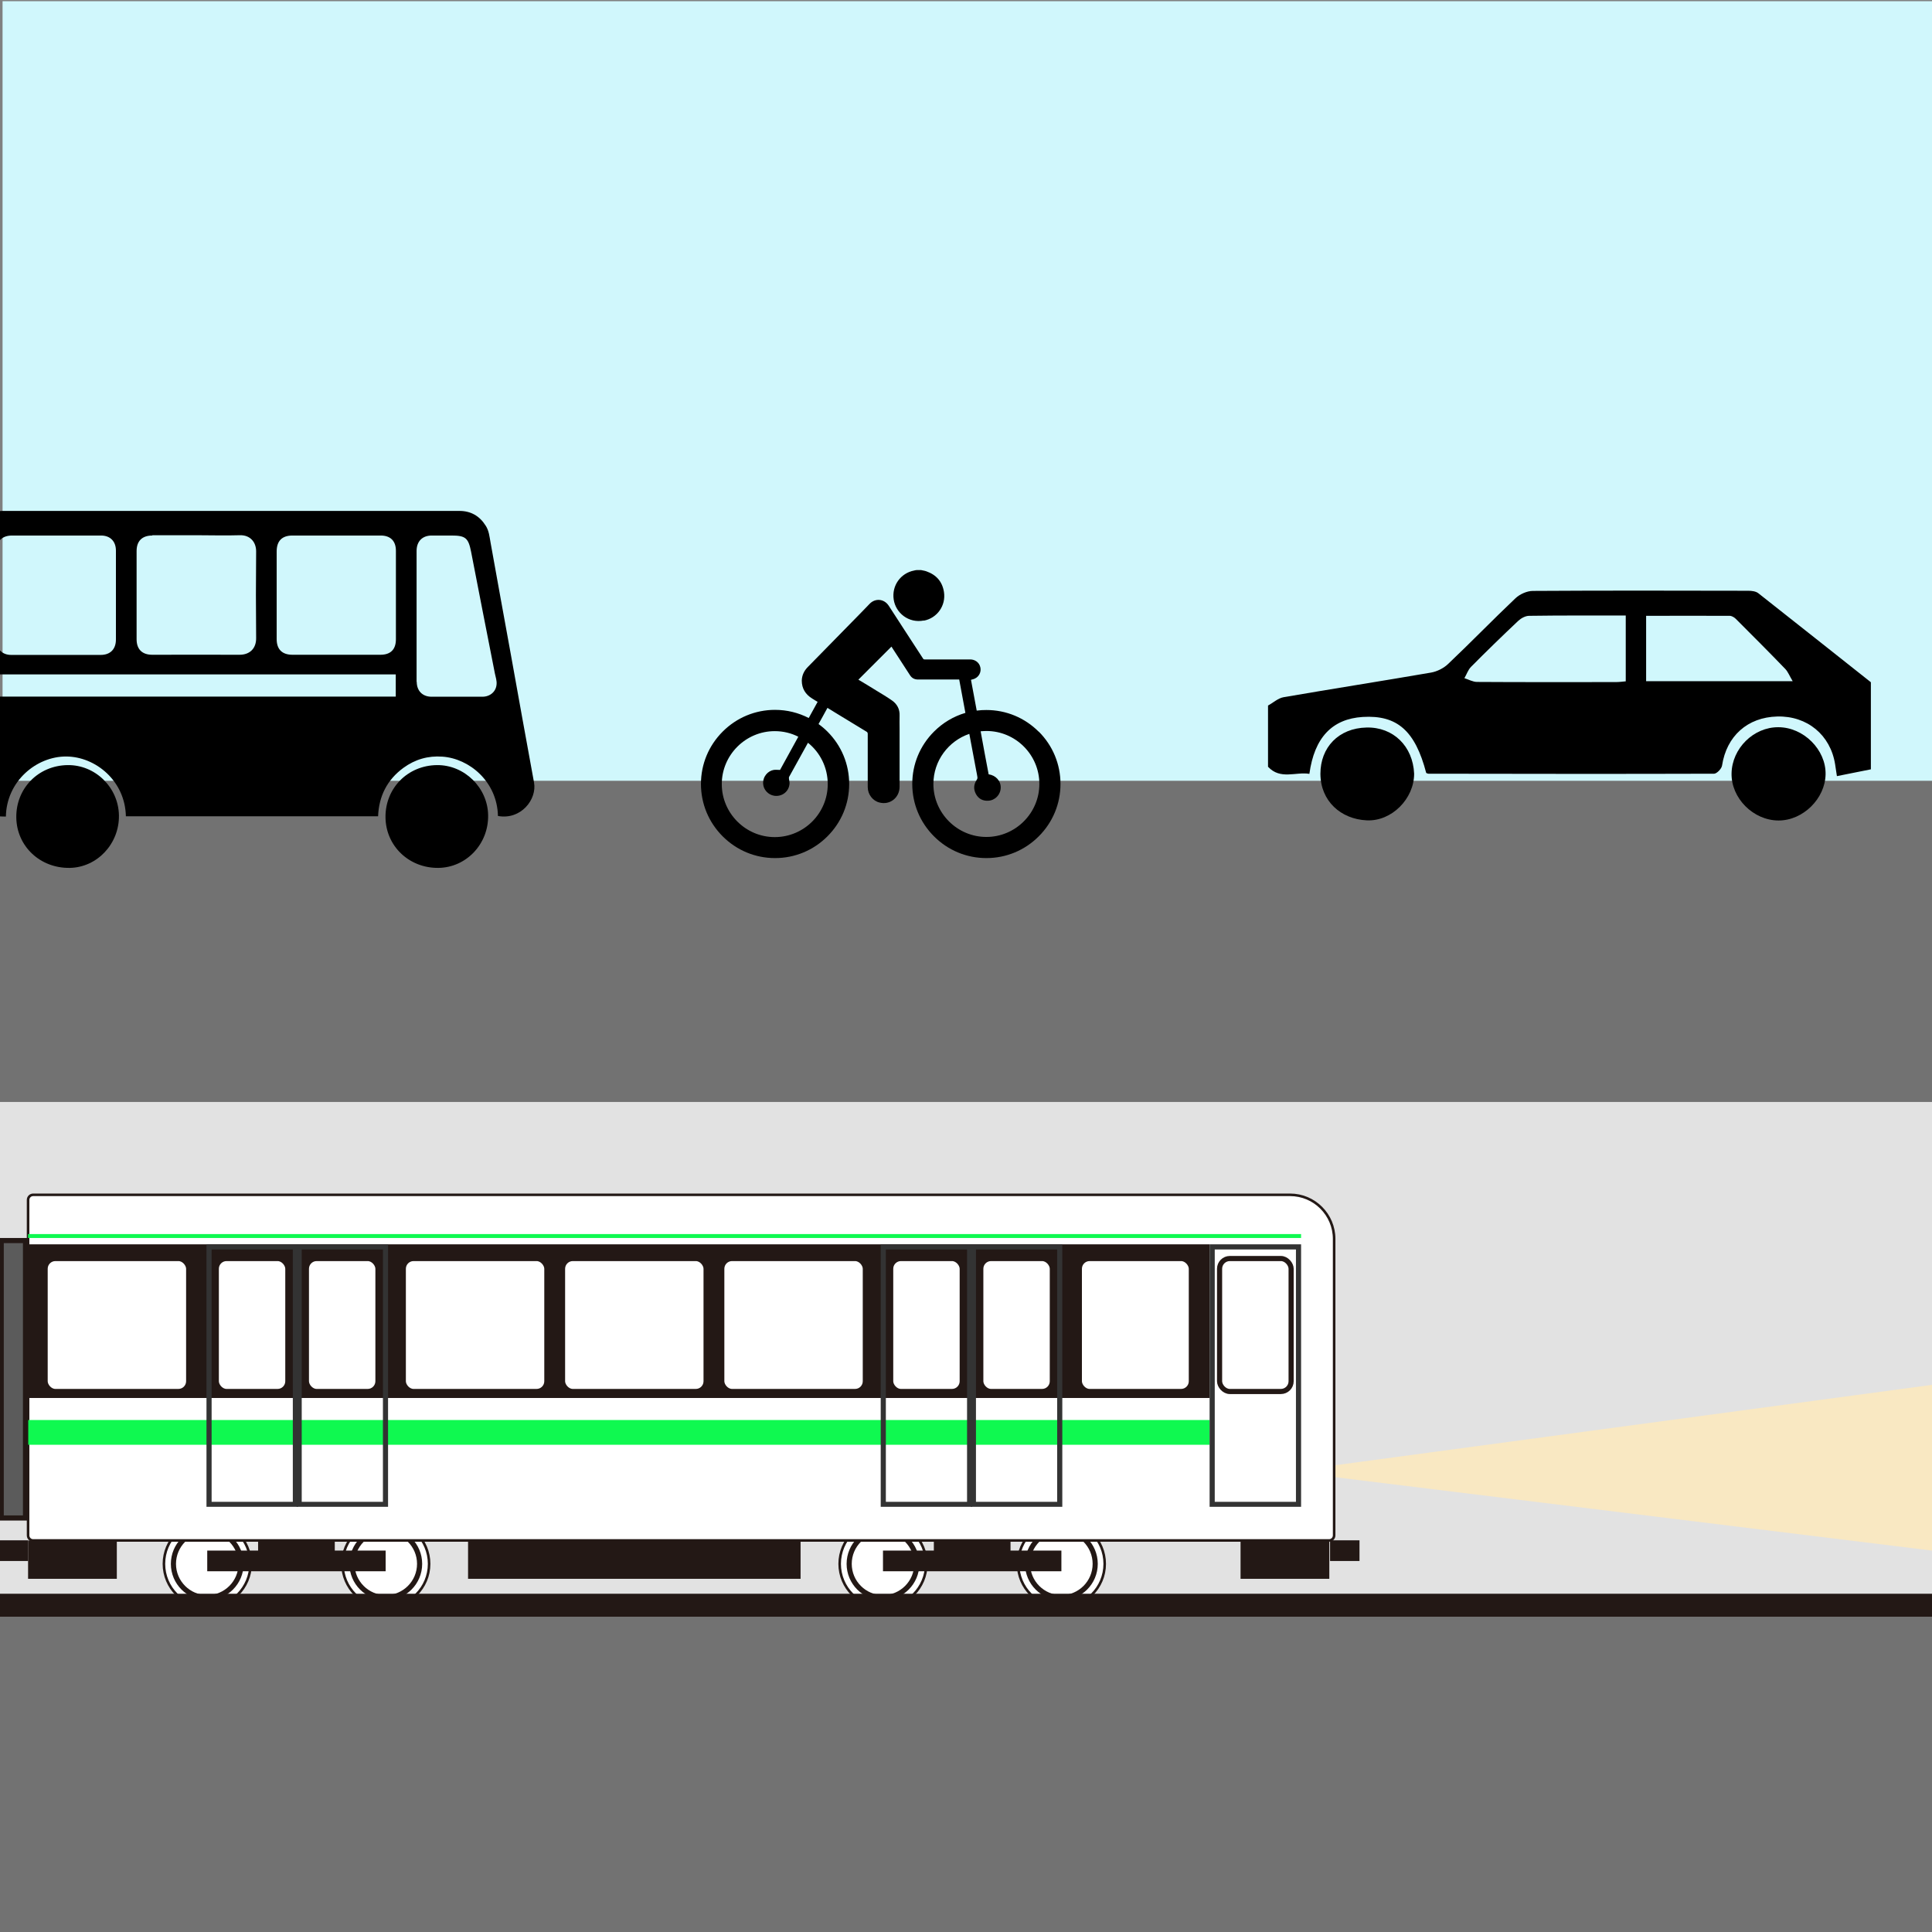 <?xml version="1.0" encoding="UTF-8"?>
<svg id="_图层_1" data-name="图层 1" xmlns="http://www.w3.org/2000/svg" viewBox="0 0 128 128">
  <rect x="0" y="0" width="128" height="128" fill="#808080" stroke="none"/>
  <defs>
    <style>
      .cls-1 {
        fill: #727272;
      }

      .cls-2 {
        fill: #e2e2e2;
      }

      .cls-3 {
        stroke-width: .17px;
      }

      .cls-3, .cls-4 {
        fill: #fff;
        stroke: #231815;
        stroke-miterlimit: 10;
      }

      .cls-5 {
        fill: #333;
      }

      .cls-6 {
        fill: #0ff950;
      }

      .cls-7 {
        fill: #f9e8c2;
      }

      .cls-4 {
        stroke-width: .34px;
      }

      .cls-8 {
        fill: #231815;
      }

      .cls-9 {
        fill: #5b5b5b;
      }

      .cls-10 {
        fill: #d0f7fc;
      }
    </style>
  </defs>
  <rect class="cls-2" y="73" width="128" height="33.98"/>
  <polygon class="cls-7" points="128 91.75 128 102.73 85.38 97.49 128 91.75"/>
  <rect class="cls-10" x=".17" y=".08" width="127.83" height="51.66"/>
  <rect class="cls-1" y="106.46" width="128" height="21.54"/>
  <rect class="cls-1" y="51.74" width="128" height="21.26"/>
  <rect class="cls-8" x="61.87" y="100.2" width="5.08" height="3.22"/>
  <rect class="cls-8" x="17.1" y="100.2" width="5.08" height="3.22"/>
  <rect class="cls-8" x="31.01" y="102.06" width="22.03" height="2.54"/>
  <rect class="cls-8" x="1.86" y="102.06" width="5.88" height="2.54"/>
  <rect class="cls-8" x="82.19" y="102.06" width="5.88" height="2.54"/>
  <circle class="cls-3" cx="25.56" cy="103.61" r="2.87"/>
  <circle class="cls-3" cx="13.73" cy="103.61" r="2.87"/>
  <circle class="cls-4" cx="13.73" cy="103.61" r="2.24"/>
  <circle class="cls-4" cx="25.56" cy="103.61" r="2.24"/>
  <circle class="cls-3" cx="58.5" cy="103.61" r="2.87"/>
  <circle class="cls-3" cx="70.32" cy="103.61" r="2.87"/>
  <circle class="cls-4" cx="58.5" cy="103.61" r="2.24"/>
  <circle class="cls-4" cx="70.32" cy="103.61" r="2.24"/>
  <rect class="cls-8" x="13.73" y="102.73" width="11.82" height="1.37"/>
  <rect class="cls-8" x="58.5" y="102.73" width="11.82" height="1.37"/>
  <path class="cls-3" d="M2.2,79.16H85.47c1.61,0,2.92,1.31,2.92,2.92v19.64c0,.19-.15,.34-.34,.34H2.2c-.19,0-.34-.15-.34-.34v-22.22c0-.19,.15-.34,.34-.34Z"/>
  <rect class="cls-8" x="1.86" y="82.44" width="78.28" height="10.18"/>
  <rect class="cls-6" x="1.86" y="94.08" width="78.28" height="1.64"/>
  <rect class="cls-6" x="1.86" y="82.02" width="0" height="0" transform="translate(3.72 164.04) rotate(180)"/>
  <path class="cls-5" d="M19.4,82.78v16.72h-5.38v-16.72h5.38m.34-.34h-6.06v17.39h6.06v-17.39h0Z"/>
  <rect class="cls-4" x="14.33" y="83.38" width="4.74" height="8.81" rx=".68" ry=".68"/>
  <path class="cls-5" d="M25.37,82.78v16.72h-5.38v-16.72h5.38m.34-.34h-6.06v17.39h6.06v-17.39h0Z"/>
  <rect class="cls-4" x="20.3" y="83.38" width="4.74" height="8.81" rx=".68" ry=".68"/>
  <path class="cls-5" d="M64.07,82.78v16.72h-5.38v-16.72h5.38m.34-.34h-6.06v17.39h6.06v-17.39h0Z"/>
  <rect class="cls-4" x="59.01" y="83.38" width="4.74" height="8.81" rx=".68" ry=".68"/>
  <path class="cls-5" d="M70.04,82.78v16.72h-5.38v-16.72h5.38m.34-.34h-6.06v17.39h6.06v-17.39h0Z"/>
  <rect class="cls-8" x="88.12" y="102.05" width="1.95" height="1.37"/>
  <g>
    <rect class="cls-9" x=".08" y="82.19" width="1.62" height="18.38"/>
    <path class="cls-8" d="M1.52,82.36v18.04H.25v-18.04H1.52m.34-.34H-.09v18.72H1.86v-18.72h0Z"/>
  </g>
  <rect class="cls-8" x="-.09" y="102.05" width="1.95" height="1.37"/>
  <rect class="cls-4" x="64.98" y="83.38" width="4.74" height="8.81" rx=".68" ry=".68"/>
  <path class="cls-5" d="M85.86,82.78v16.72h-5.38v-16.72h5.38m.34-.34h-6.06v17.39h6.06v-17.39h0Z"/>
  <rect class="cls-4" x="80.8" y="83.38" width="4.74" height="8.81" rx=".68" ry=".68"/>
  <rect class="cls-4" x="2.99" y="83.38" width="9.51" height="8.81" rx=".68" ry=".68"/>
  <rect class="cls-4" x="26.72" y="83.38" width="9.51" height="8.81" rx=".68" ry=".68"/>
  <rect class="cls-4" x="37.27" y="83.38" width="9.51" height="8.81" rx=".68" ry=".68"/>
  <rect class="cls-4" x="47.82" y="83.38" width="9.51" height="8.81" rx=".68" ry=".68"/>
  <rect class="cls-4" x="71.51" y="83.38" width="7.42" height="8.81" rx=".68" ry=".68"/>
  <rect class="cls-6" x="1.86" y="81.76" width="84.34" height=".26"/>
  <g>
    <path d="M61.21,41.12c.88-.17,1.47-1,1.33-1.9-.11-.69-.51-1.14-1.17-1.37-.11-.04-.22-.05-.34-.08h-.31c-.05,0-.11,.02-.16,.03-.89,.17-1.49,1-1.35,1.92,.13,.88,.98,1.59,2,1.39Z"/>
    <path d="M68.82,48.48c-.93-.93-2.16-1.44-3.47-1.44-.22,0-.43,.01-.64,.04-.13-.68-.25-1.36-.38-2.04,.09-.03,.17-.04,.25-.08,.29-.13,.44-.45,.37-.75-.08-.36-.4-.52-.66-.52-1,0-2.01,0-3.01,0-.05,0-.09,0-.12-.05-.41-.63-.82-1.26-1.23-1.89-.35-.54-.7-1.08-1.05-1.62-.31-.47-.9-.51-1.27-.12-.2,.21-.4,.41-.6,.62-1.16,1.18-2.32,2.37-3.48,3.55-.25,.25-.4,.55-.41,.91,0,.53,.25,.92,.69,1.19,.12,.08,.24,.15,.36,.22-.2,.36-.39,.71-.59,1.07-.68-.35-1.44-.54-2.23-.54-1.31,0-2.54,.51-3.47,1.44-.93,.93-1.44,2.16-1.44,3.47s.51,2.54,1.44,3.47,2.16,1.44,3.47,1.44,2.54-.51,3.47-1.44c.93-.93,1.44-2.16,1.44-3.47s-.51-2.54-1.44-3.47c-.18-.18-.38-.35-.59-.5,.2-.35,.39-.71,.59-1.07,.15,.09,.31,.18,.46,.28,.71,.43,1.41,.86,2.12,1.29,.07,.04,.09,.08,.09,.16,0,1.17,0,2.34,0,3.52,0,.48,.33,.91,.78,1.02,.69,.18,1.33-.32,1.33-1.05,0-1.27,0-2.54,0-3.82,0-.29-.01-.59,0-.88,.02-.43-.16-.77-.5-1.01-.34-.24-.7-.45-1.06-.67-.38-.24-.77-.47-1.17-.71,.73-.73,1.46-1.46,2.19-2.19,.18,.28,.35,.54,.52,.8,.23,.36,.47,.72,.7,1.08,.13,.21,.31,.3,.55,.3,.86,0,1.71,0,2.57,0h.15c.14,.74,.27,1.47,.41,2.21-.78,.23-1.49,.65-2.08,1.24-.93,.93-1.44,2.16-1.44,3.47s.51,2.54,1.44,3.47c.93,.93,2.16,1.44,3.47,1.44s2.54-.51,3.47-1.44c.93-.93,1.44-2.16,1.44-3.47s-.51-2.54-1.44-3.47Zm-18.26,3.45c.02,.38,.33,.73,.73,.79,.53,.08,1-.29,1.02-.83,0-.1-.03-.2-.04-.3,0-.03,0-.07,0-.1,.42-.76,.84-1.52,1.26-2.28,.8,.64,1.31,1.63,1.31,2.74,0,1.94-1.58,3.51-3.51,3.51s-3.51-1.58-3.51-3.51,1.58-3.51,3.51-3.51c.56,0,1.09,.13,1.56,.37-.41,.74-.81,1.47-1.21,2.2-.14,0-.29-.02-.42,0-.37,.06-.73,.42-.7,.93Zm13.78-2.67c.11,.6,.23,1.21,.34,1.81,.03,.15,.06,.3,.08,.44,0,.04-.01,.1-.04,.14-.21,.31-.24,.63-.06,.96,.17,.31,.45,.46,.81,.44,.45-.02,.82-.39,.83-.86,.01-.45-.32-.82-.8-.89-.18-.95-.36-1.9-.53-2.85,.13-.01,.25-.02,.38-.02,1.94,0,3.51,1.58,3.51,3.51s-1.58,3.51-3.51,3.51-3.51-1.58-3.51-3.51c0-1.54,1-2.85,2.38-3.32,.04,.21,.08,.42,.12,.64Z"/>
  </g>
  <rect class="cls-8" y="105.59" width="128" height="1.52"/>
  <g>
    <path d="M84,46.75c.35-.19,.68-.5,1.05-.56,3.25-.56,6.51-1.07,9.76-1.63,.4-.07,.84-.29,1.13-.57,1.51-1.43,2.96-2.93,4.47-4.36,.29-.27,.76-.48,1.15-.48,4.76-.03,9.52-.02,14.27-.01,.22,0,.49,.03,.66,.16,2.49,1.96,4.97,3.93,7.46,5.9v5.77c-.73,.15-1.46,.29-2.25,.45-.06-.39-.09-.59-.12-.79-.31-1.94-1.85-3.21-3.83-3.16-1.98,.05-3.36,1.3-3.66,3.25-.03,.21-.34,.53-.52,.54-6.31,.02-12.62,.01-18.93,0-.05,0-.1-.03-.15-.05-.73-2.8-1.93-3.85-4.21-3.71-2.02,.13-3.2,1.36-3.53,3.77-.91-.15-1.92,.41-2.74-.47,0-1.35,0-2.71,0-4.06Zm23.7-5.97c-2.19,0-4.29-.01-6.39,.02-.25,0-.54,.16-.73,.34-1.06,1-2.1,2.01-3.12,3.04-.2,.2-.29,.5-.44,.75,.28,.09,.56,.25,.84,.25,3.06,.02,6.13,.01,9.19,.01,.22,0,.44-.03,.66-.05v-4.36Zm1.35,4.35h9.72c-.21-.35-.31-.62-.49-.81-1.08-1.12-2.18-2.22-3.28-3.32-.1-.1-.27-.2-.4-.2-1.83-.01-3.67,0-5.54,0v4.34Z"/>
    <path d="M93.69,51.26c0,1.66-1.49,3.17-3.14,3.09-1.72-.08-3.06-1.28-3.07-3.08,0-1.75,1.2-3.03,3.06-3.07,1.77-.04,3.07,1.24,3.15,3.06Z"/>
    <path d="M117.84,54.36c-1.68,0-3.15-1.48-3.12-3.12,.03-1.66,1.46-3.07,3.1-3.06,1.67,0,3.16,1.49,3.13,3.12-.03,1.62-1.5,3.06-3.11,3.06Z"/>
  </g>
  <g>
    <path d="M-.27,54.07c-1.08-.21-1.72-1-1.72-2.1,0-5.32,0-10.64,0-15.96,0-1.29,.87-2.16,2.15-2.16,7.99,0,15.98,0,23.97,0,2.1,0,4.2,0,6.31,0,.76,0,1.34,.34,1.74,.98,.22,.34,.25,.73,.32,1.11,.44,2.48,.9,4.96,1.35,7.45,.51,2.82,1.01,5.64,1.53,8.45,.21,1.12-.87,2.5-2.39,2.22-.05-2.29-1.91-3.81-3.68-3.93-.95-.07-1.81,.18-2.58,.74-1.08,.79-1.63,1.88-1.68,3.21H8.34c-.05-2.35-2.01-3.95-3.95-3.96-1.98-.01-3.96,1.64-4,3.98-.23-.01-.45,0-.66-.04Zm10.36-18.59c-.67,0-1.04,.36-1.04,1.03,0,1.95,0,3.9,0,5.84,0,.67,.37,1.03,1.04,1.03,1.93,0,3.85-.01,5.78,0,.7,0,1.11-.44,1.1-1.11-.02-1.91-.02-3.83,0-5.74,0-.62-.4-1.09-1.08-1.07-.96,.03-1.93,0-2.89,0-.97,0-1.94,0-2.91,0Zm-9.28,0c-.67,0-1.04,.36-1.04,1.03,0,1.97,0,3.94,0,5.91,0,.59,.38,.97,.97,.97,1.98,0,3.95,0,5.93,0,.64,0,1.01-.38,1.01-1.02,0-1.96,0-3.92,0-5.89,0-.61-.37-1-.99-1-.99,0-1.98,0-2.97,0h0c-.97,0-1.94,0-2.91,0Zm25.42,1.01c0-.65-.36-1.01-1.01-1.01-1.95,0-3.9,0-5.84,0-.7,0-1.05,.36-1.05,1.06,0,1.93,0,3.87,0,5.8,0,.68,.36,1.04,1.05,1.04,1.94,0,3.88,0,5.82,0,.68,0,1.03-.35,1.03-1.03,0-.98,0-1.95,0-2.93,0-.98,0-1.95,0-2.93Zm1.38,8.68c0,.59,.37,.98,.96,.99,1.13,0,2.26,0,3.39,0,.51,0,.91-.34,.94-.83,.02-.23-.06-.47-.11-.7-.53-2.69-1.06-5.39-1.58-8.08-.18-.91-.37-1.07-1.3-1.07-.43,0-.87,0-1.3,0-.63,0-1,.38-1.01,1,0,1.45,0,2.9,0,4.36h0c0,1.45,0,2.89,0,4.34ZM-.21,46.15H26.22v-1.47c-8.81,0-17.61,0-26.43,0v1.47Z"/>
    <path d="M4.47,50.69c-1.94,.03-3.42,1.55-3.39,3.48,.03,1.9,1.58,3.36,3.54,3.33,1.82-.03,3.29-1.6,3.26-3.48-.03-1.85-1.57-3.36-3.41-3.33Z"/>
    <path d="M28.95,50.69c-1.94,.02-3.43,1.53-3.41,3.46,.02,1.9,1.56,3.37,3.5,3.35,1.85-.02,3.33-1.58,3.3-3.48-.02-1.83-1.57-3.35-3.39-3.33Z"/>
  </g>
</svg>